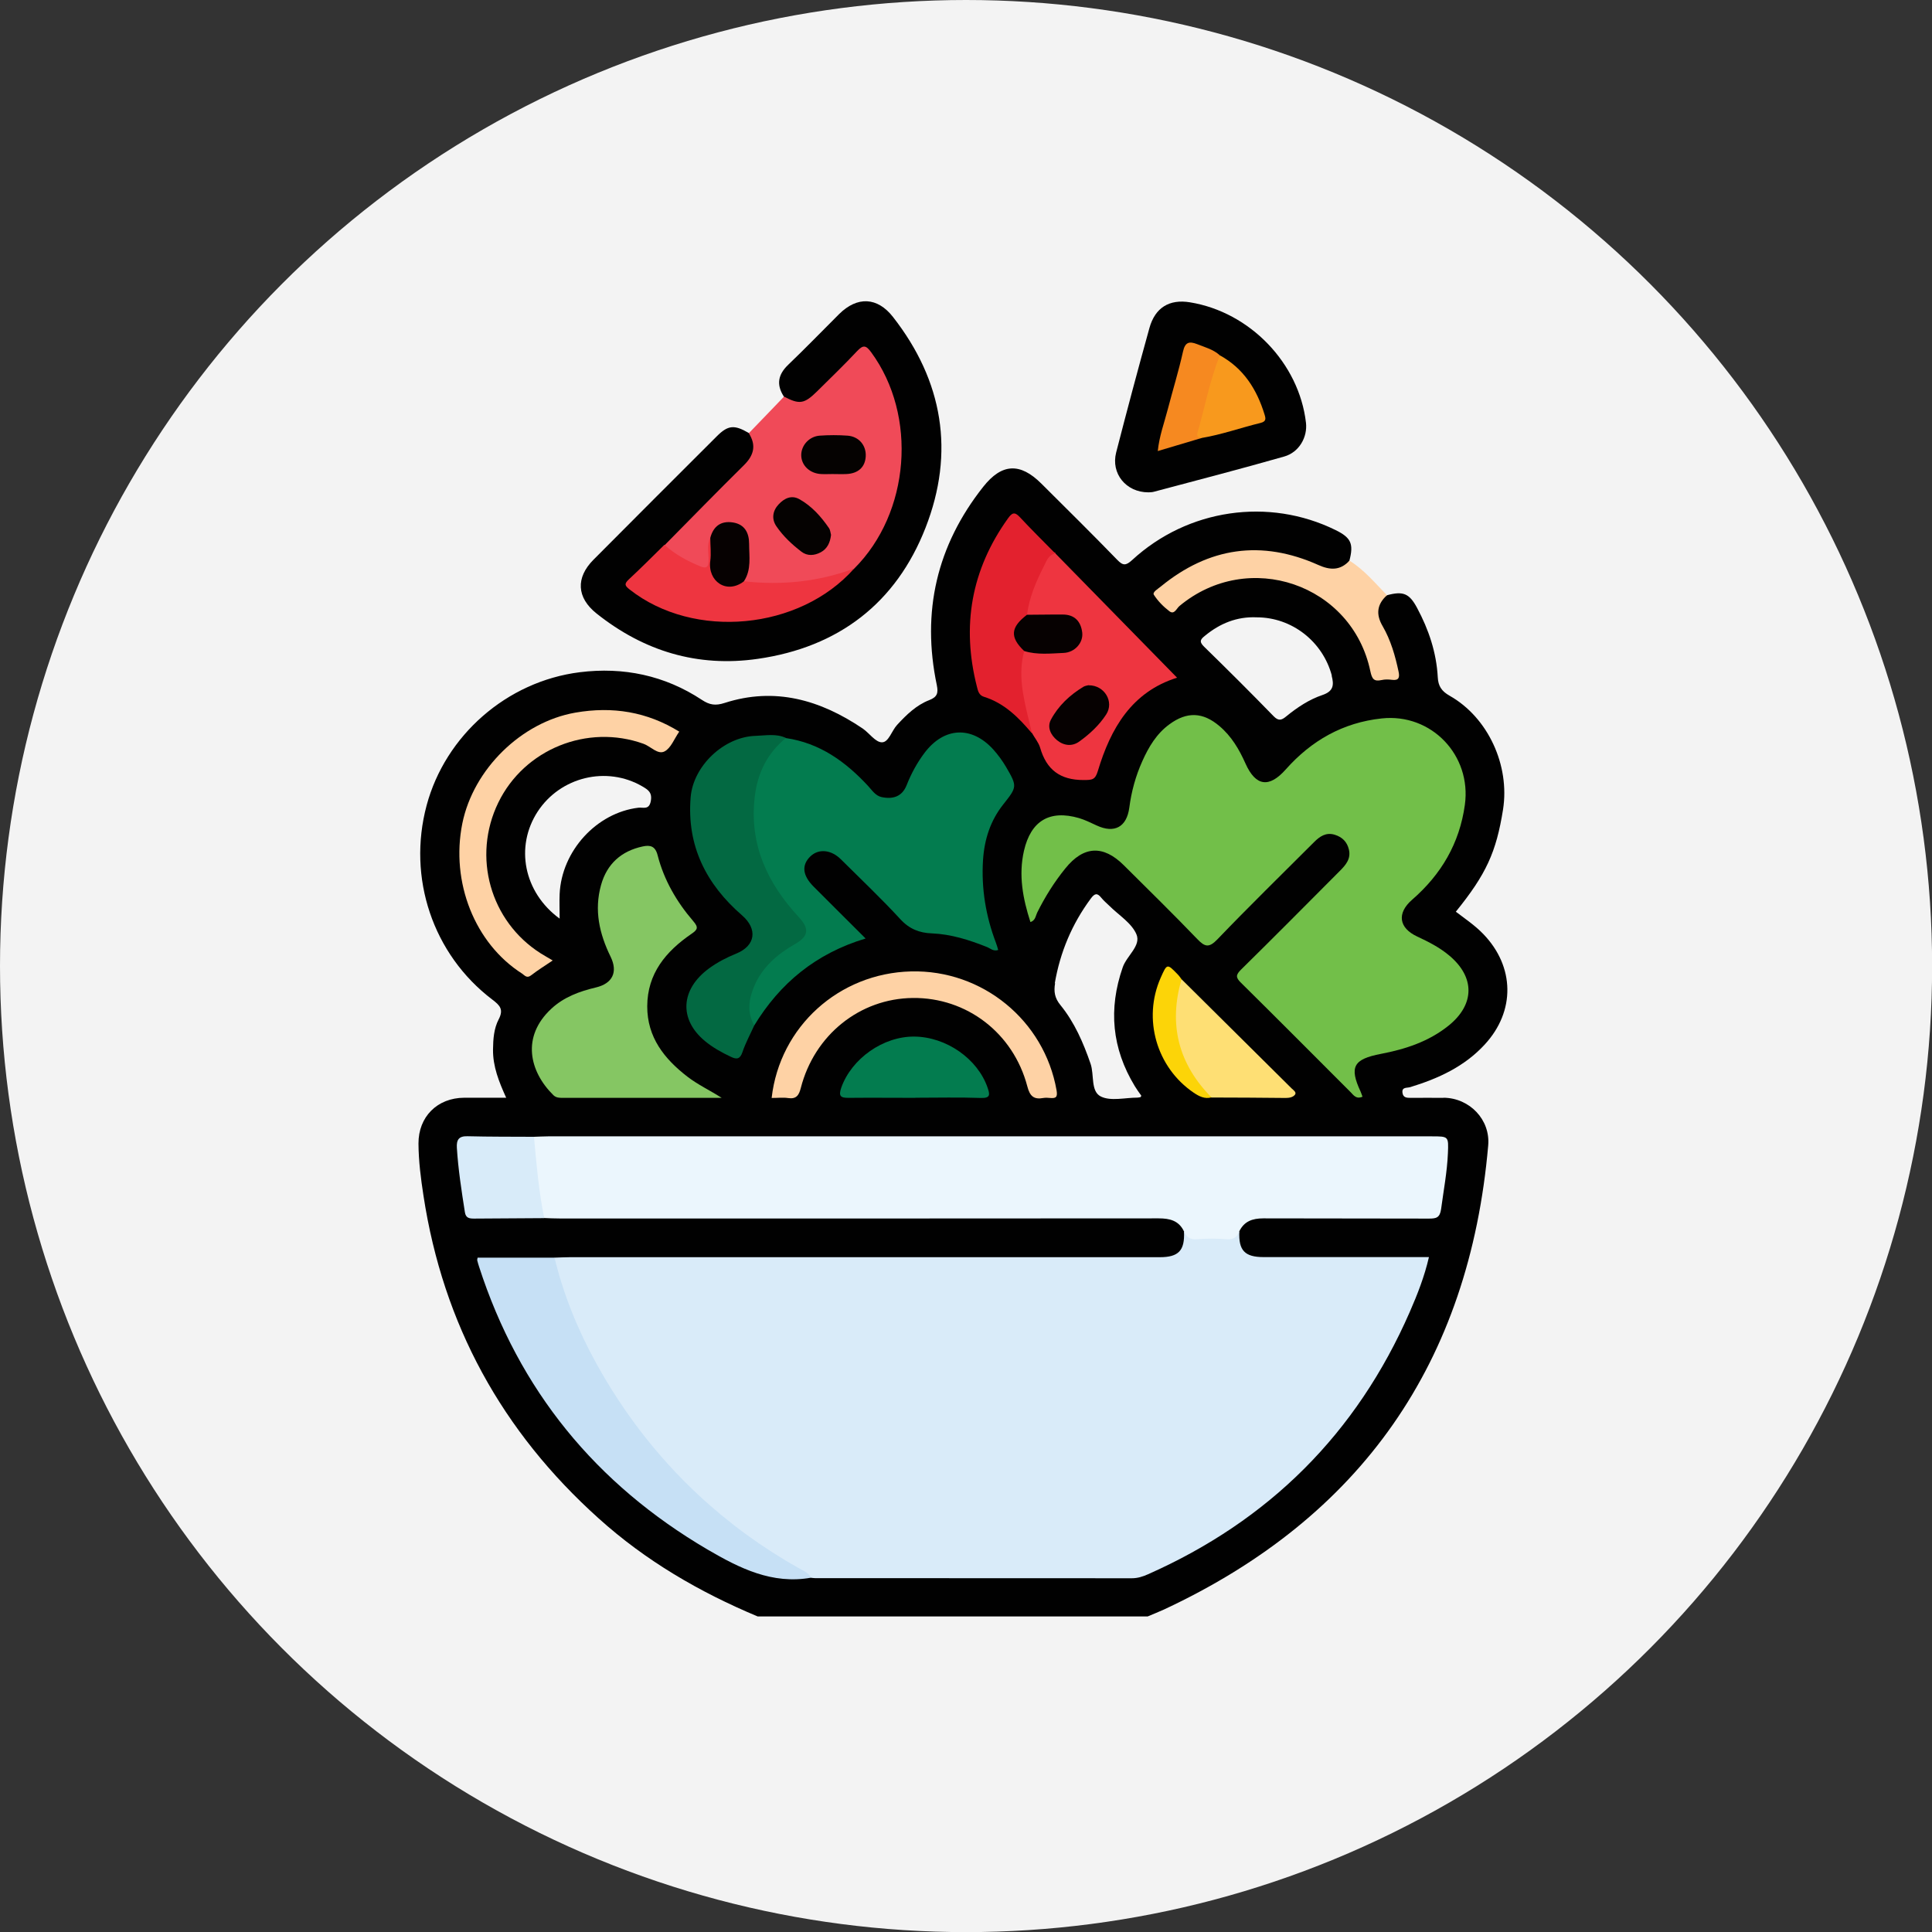 <?xml version="1.0" encoding="UTF-8"?>
<svg id="Layer_2" data-name="Layer 2" xmlns="http://www.w3.org/2000/svg" viewBox="0 0 173.13 173.13">
  <rect x="0" y="0" width="173.13" height="173.13" fill="#333333" stroke="none"/>
  <defs>
    <style>
      .cls-1 {
        fill: #f3f3f3;
      }

      .cls-2 {
        fill: #f8991d;
      }

      .cls-3 {
        fill: #010101;
      }

      .cls-4 {
        fill: #060101;
      }

      .cls-5 {
        fill: #050201;
      }

      .cls-6 {
        fill: #036942;
      }

      .cls-7 {
        fill: #037c4f;
      }

      .cls-8 {
        fill: #ee3540;
      }

      .cls-9 {
        fill: #ebf6fd;
      }

      .cls-10 {
        fill: #f04a58;
      }

      .cls-11 {
        fill: #f68920;
      }

      .cls-12 {
        fill: #fedf74;
      }

      .cls-13 {
        fill: #fcd408;
      }

      .cls-14 {
        fill: #fed2a5;
      }

      .cls-15 {
        fill: #72bf49;
      }

      .cls-16 {
        fill: #c6e0f5;
      }

      .cls-17 {
        fill: #d9ebf9;
      }

      .cls-18 {
        fill: #d8ebf9;
      }

      .cls-19 {
        fill: #e3212e;
      }

      .cls-20 {
        fill: #85c663;
      }
    </style>
  </defs>
  <g id="Layer_1-2" data-name="Layer 1">
    <g>
      <circle class="cls-1" cx="86.57" cy="86.57" r="86.57"/>
      <g>
        <path class="cls-3" d="M129.35,98.38c-.96-.01-1.92,0-2.88,0-.36,0-.72,.02-.79-.44-.08-.55,.39-.43,.69-.52,2.52-.77,4.86-1.84,6.68-3.82,2.76-2.99,2.69-6.98-.13-9.9-.74-.77-1.62-1.36-2.46-2,2.72-3.36,3.62-5.33,4.23-9.16,.62-3.96-1.34-8.24-4.78-10.19-.73-.41-1.03-.87-1.07-1.67-.12-2.21-.81-4.26-1.85-6.2-.7-1.31-1.25-1.53-2.7-1.14-1.03,.55-1.29,1.36-.76,2.59,.49,1.12,1.03,2.23,1.28,3.44,.09,.44,.45,1.02-.38,1.17-.65,.12-1.19,.1-1.39-.75-.3-1.32-.85-2.54-1.64-3.65-3.6-5.11-10.46-6.13-15.53-2.33-.84,.63-1.26,.61-1.75-.05-.56-.76,.16-1.03,.56-1.34,3.76-2.88,7.89-3.52,12.36-1.93,.58,.21,1.13,.49,1.72,.65,1.04,.28,1.66,0,2.16-.89h0c.4-1.52,.15-2.07-1.24-2.75-5.99-2.95-13.25-1.9-18.23,2.69-.56,.51-.82,.51-1.33-.02-2.24-2.31-4.53-4.57-6.81-6.84-1.9-1.89-3.54-1.81-5.2,.29-4.17,5.27-5.54,11.21-4.16,17.78,.14,.69,.05,1.06-.68,1.34-1.16,.45-2.04,1.31-2.88,2.22-.49,.53-.75,1.56-1.36,1.56-.58,0-1.13-.83-1.73-1.24-3.79-2.56-7.86-3.74-12.36-2.29-.83,.27-1.36,.18-2.04-.27-3.33-2.2-7.04-2.97-10.95-2.48-6.54,.82-12.04,5.67-13.72,11.93-1.74,6.49,.55,13.35,5.88,17.4,.7,.53,1.04,.89,.57,1.79-.42,.81-.49,1.75-.5,2.68-.02,1.53,.53,2.9,1.18,4.33-1.33,0-2.54,0-3.76,0-2.42,.01-4.11,1.71-4.1,4.11,.01,1.57,.21,3.13,.45,4.68,1.76,11.52,7.04,21.13,15.69,28.9,4.21,3.8,9.04,6.61,14.25,8.79h34.96c.49-.21,.98-.4,1.46-.62,17.7-8.26,27.36-22.15,29.05-41.59,.2-2.31-1.67-4.24-3.98-4.27Zm-10.02-37.84c.22,.83,.18,1.4-.82,1.74-1.19,.4-2.26,1.11-3.24,1.91-.4,.33-.68,.46-1.13,0-2.06-2.12-4.15-4.2-6.26-6.26-.47-.46-.26-.67,.1-.96,1.35-1.11,2.87-1.73,4.64-1.65,3.15,0,5.92,2.17,6.73,5.23Zm-24.81,27.58c.48-2.79,1.54-5.32,3.23-7.6,.34-.46,.57-.53,.93-.08,.22,.27,.48,.49,.73,.73,.84,.84,2,1.54,2.43,2.56,.43,1.02-.87,1.91-1.23,2.95-1.3,3.74-.97,7.27,1.08,10.65,.18,.3,.38,.57,.58,.85,0,.02-.02,.07-.05,.13-.09,.02-.19,.05-.29,.05-1.11,0-2.39,.34-3.28-.1-.93-.46-.58-1.93-.92-2.93-.65-1.89-1.44-3.71-2.7-5.26-.52-.63-.61-1.21-.48-1.97Zm-36.96-17.65c.51,.3,.9,.54,.76,1.31-.15,.83-.68,.55-1.11,.6-3.75,.45-6.88,3.87-7.06,7.73-.03,.67,0,1.35,0,2.21-3.23-2.36-4.01-6.46-1.97-9.59,2.04-3.12,6.19-4.12,9.38-2.26Z"/>
        <path class="cls-3" d="M70.24,35.53c-.69-1.07-.52-1.97,.4-2.85,1.55-1.48,3.04-3.03,4.56-4.54,1.62-1.6,3.42-1.53,4.82,.26,4.49,5.74,5.56,12.14,2.92,18.89-2.64,6.76-7.8,10.71-15.03,11.75-5.4,.78-10.22-.69-14.46-4.07-1.78-1.42-1.87-3.21-.26-4.82,3.68-3.7,7.36-7.38,11.05-11.06,1-1,1.57-1.04,2.84-.3,.71,.43,.79,1.05,.57,1.79-.21,.69-.67,1.19-1.16,1.69-2.27,2.28-4.57,4.54-6.82,6.84-.85,.83-1.68,1.68-2.52,2.52-.81,.81-.8,.82,.17,1.49,.73,.51,1.51,.92,2.34,1.22,6.31,2.29,11.88,1.11,16.71-3.56,4-4.5,5.06-9.63,3.27-15.36-.33-1.06-.87-2.04-1.42-3-.57-1.01-.8-1.03-1.61-.24-.96,.93-1.89,1.89-2.84,2.83-.41,.41-.83,.81-1.35,1.05-.85,.38-1.64,.4-2.19-.52Z"/>
        <path class="cls-10" d="M70.24,35.53c1.41,.74,1.83,.68,3.01-.49,1.2-1.19,2.41-2.35,3.56-3.58,.55-.58,.8-.52,1.26,.11,4.16,5.67,3.49,14.39-1.53,19.39-3.06,1.75-6.34,1.88-9.72,1.32-.37-.26-.26-.61-.15-.93,.26-.78,.21-1.59,.19-2.39-.03-.82-.27-1.55-1.18-1.74-.91-.19-1.45,.3-1.73,1.13-.25,.62-.09,1.28-.17,1.92-.05,.38-.1,.76-.58,.86-.8,.15-3.3-1.41-3.65-2.27,2.37-2.4,4.72-4.81,7.12-7.18,.89-.88,1.12-1.78,.43-2.86,1.05-1.09,2.1-2.17,3.14-3.26Z"/>
        <path class="cls-3" d="M102.91,44.12c-2.01,0-3.37-1.69-2.89-3.57,.96-3.73,1.95-7.44,2.98-11.15,.51-1.84,1.79-2.61,3.63-2.31,5.37,.87,9.78,5.45,10.4,10.79,.15,1.29-.61,2.65-1.95,3.03-3.88,1.11-7.79,2.12-11.69,3.16-.18,.05-.38,.04-.48,.05Z"/>
        <path class="cls-14" d="M124.28,53.35c-.9,.81-.99,1.72-.38,2.76,.73,1.26,1.13,2.66,1.43,4.08,.11,.53,.02,.81-.6,.73-.3-.04-.62-.05-.92,.02-.69,.15-.86-.09-1.01-.79-1.64-7.82-10.94-10.98-17.1-5.85-.26,.21-.46,.81-.9,.48-.54-.41-1.04-.92-1.4-1.48-.15-.24,.37-.53,.62-.74,4.31-3.53,9.03-4.21,14.12-1.93,1.07,.48,1.97,.5,2.79-.39,1.31,.82,2.29,2,3.35,3.09Z"/>
        <path class="cls-17" d="M111.06,110.35c-.08,1.7,.48,2.3,2.17,2.3,4.9,0,9.81,0,14.82,0-.4,1.74-1.03,3.34-1.72,4.92-4.76,10.89-12.61,18.7-23.47,23.51-.45,.2-.91,.35-1.43,.35-9.47-.01-18.93,0-28.4-.01-.11,0-.23-.02-.34-.03-6.72-3.4-12.16-8.28-16.54-14.38-2.83-3.95-4.97-8.25-6.39-12.9-.14-.45-.47-.92-.07-1.41,.46-.01,.92-.04,1.38-.04,17.62,0,35.24,0,52.86,0,1.69,0,2.25-.6,2.17-2.29,1.65,.56,3.31,.56,4.96,0Z"/>
        <path class="cls-15" d="M122.09,98.28c-.57,.24-.79-.14-1.05-.4-3.28-3.28-6.55-6.57-9.85-9.83-.47-.46-.44-.7,.01-1.15,2.98-2.93,5.92-5.9,8.87-8.86,.53-.53,1-1.08,.81-1.9-.16-.69-.59-1.13-1.28-1.34-.78-.23-1.33,.15-1.83,.65-2.9,2.9-5.84,5.77-8.68,8.73-.76,.79-1.13,.67-1.81-.04-2.15-2.24-4.37-4.41-6.57-6.6-1.85-1.84-3.61-1.75-5.25,.29-.99,1.22-1.82,2.55-2.52,3.96-.14,.29-.15,.69-.6,.84-.68-2.1-1.08-4.2-.58-6.39,.62-2.69,2.3-3.69,4.93-2.93,.54,.16,1.06,.42,1.58,.66,1.59,.74,2.7,.15,2.93-1.6,.19-1.45,.57-2.84,1.17-4.17,.57-1.27,1.27-2.45,2.42-3.29,1.57-1.16,3.01-1.1,4.48,.15,1.08,.91,1.77,2.08,2.34,3.36,.92,2.06,2.13,2.2,3.61,.53,2.29-2.58,5.12-4.2,8.6-4.57,4.46-.48,8.06,3.31,7.45,7.74-.48,3.47-2.13,6.25-4.73,8.51-1.38,1.2-1.2,2.53,.47,3.3,1.01,.47,1.99,.97,2.85,1.69,2.33,1.94,2.31,4.39-.05,6.29-1.78,1.43-3.87,2.11-6.06,2.53-2.46,.47-2.86,1.16-1.82,3.39,.06,.14,.11,.29,.17,.46Z"/>
        <path class="cls-9" d="M111.06,110.35c-.21,.49-.51,.75-1.11,.7-.91-.07-1.82-.07-2.73,0-.6,.04-.9-.21-1.12-.7-.46-.97-1.27-1.17-2.27-1.17-17.89,.02-35.78,.01-53.68,.01-.46,0-.92-.02-1.38-.04-.95-1.41-.82-3.06-.98-4.62-.09-.86-.53-1.8,.06-2.66,.42-.01,.84-.04,1.26-.04,26.4,0,52.8,0,79.19,0,1.52,0,1.51,0,1.45,1.51-.07,1.69-.39,3.34-.61,5-.11,.8-.45,.86-1.1,.86-4.94-.02-9.89,0-14.83-.02-.98,0-1.72,.26-2.16,1.17Z"/>
        <path class="cls-7" d="M70.42,66.14c3.04,.44,5.35,2.11,7.37,4.29,.36,.39,.66,.88,1.22,1,1.01,.21,1.83-.04,2.24-1.08,.41-1.04,.94-2.01,1.61-2.9,1.75-2.3,4.2-2.42,6.14-.3,.43,.48,.82,1.01,1.15,1.57,1.03,1.76,.99,1.8-.25,3.37-1.15,1.45-1.69,3.14-1.81,4.98-.16,2.56,.25,5.03,1.16,7.42,.08,.2,.13,.41,.2,.64-.44,.14-.7-.14-.99-.26-1.6-.64-3.23-1.16-4.97-1.23-1.09-.04-2-.39-2.8-1.26-1.71-1.86-3.55-3.6-5.34-5.38-.88-.87-2-.97-2.74-.25-.79,.78-.7,1.69,.29,2.69,1.51,1.52,3.03,3.02,4.67,4.66-4.46,1.34-7.68,4.01-9.99,7.81-.74-.21-.66-.87-.68-1.4-.08-2.43,1.3-4.07,3.08-5.46,.33-.26,.71-.45,1.06-.69,.98-.67,1.06-1.15,.23-2.03-1.66-1.76-2.85-3.79-3.54-6.1-.95-3.21-.73-6.28,1.28-9.08,.35-.48,.66-1.06,1.41-1.01Z"/>
        <path class="cls-16" d="M49.69,112.69c.8,3.33,2.09,6.48,3.73,9.46,2.43,4.41,5.47,8.37,9.16,11.81,2.72,2.53,5.7,4.71,8.94,6.53,.43,.24,.91,.42,1.16,.89-3.49,.62-6.41-.85-9.27-2.52-10.01-5.87-16.9-14.28-20.48-25.35-.06-.18-.11-.36-.16-.55-.02-.07,.01-.15,.03-.26h6.88Z"/>
        <path class="cls-20" d="M64.66,98.38c-4.74,0-9.49,0-14.23,0-.3,0-.59,0-.84-.24-2.15-2.12-2.89-5.24-.18-7.75,1.12-1.04,2.51-1.55,3.98-1.9,1.49-.35,2-1.37,1.33-2.75-1.01-2.06-1.49-4.17-.86-6.43,.53-1.9,1.82-3.05,3.74-3.46,.66-.14,1.12-.04,1.33,.79,.57,2.22,1.7,4.17,3.18,5.89,.5,.58,.42,.77-.17,1.17-2.27,1.56-3.93,3.54-3.94,6.47-.01,2.78,1.53,4.72,3.61,6.32,.94,.72,2.01,1.22,3.06,1.89Z"/>
        <path class="cls-6" d="M70.42,66.14c-1.68,1.37-2.55,3.17-2.79,5.3-.49,4.25,1.14,7.71,3.95,10.74,.96,1.04,.9,1.71-.34,2.42-1.59,.91-2.93,2.06-3.66,3.79-.49,1.17-.65,2.34,.01,3.5-.36,.8-.78,1.57-1.06,2.4-.21,.61-.5,.67-1.02,.42-.83-.39-1.64-.84-2.34-1.42-2.35-1.95-2.19-4.64,.38-6.52,.74-.54,1.55-.96,2.41-1.31,1.76-.71,1.95-2.21,.53-3.44-3.21-2.78-4.96-6.23-4.6-10.58,.23-2.79,2.96-5.42,5.84-5.5,.9-.03,1.83-.22,2.7,.19Z"/>
        <path class="cls-8" d="M94.57,49.59c3.63,3.71,7.27,7.42,10.91,11.14-4.06,1.27-5.95,4.53-7.1,8.36-.24,.79-.49,.81-1.29,.81-2.1,0-3.31-.93-3.88-2.89-.13-.46-.48-.87-.72-1.3-1.1-1.92-1.31-4.03-1.25-6.19,.01-.45-.01-.93,.39-1.27,.87-.25,1.74,.1,2.61,0,.42-.05,.85,.02,1.25-.14,.71-.27,1.18-.76,1.09-1.56-.09-.77-.64-1.06-1.37-1.13-1.06-.1-2.14,.2-3.17-.24-.23-.25-.23-.55-.16-.85,.34-1.56,.92-3.03,1.8-4.38,.2-.3,.43-.67,.91-.39Z"/>
        <path class="cls-14" d="M60.87,65.56c-.45,.64-.74,1.47-1.31,1.77-.61,.33-1.25-.45-1.9-.68-5.02-1.8-10.68,.48-13.01,5.28-2.35,4.84-.72,10.63,3.8,13.5,.32,.2,.66,.39,1.08,.64-.69,.46-1.34,.87-1.95,1.34-.37,.28-.56,0-.79-.16-4.24-2.7-6.42-8.19-5.36-13.46,.99-4.88,5.31-9.09,10.13-9.93,3.33-.58,6.43-.08,9.32,1.71Z"/>
        <path class="cls-14" d="M69.15,98.38c.73-6.39,6.04-11.17,12.49-11.33,6.39-.16,11.94,4.39,13.04,10.65,.11,.63-.06,.74-.6,.69-.19-.02-.39-.03-.57,0-.85,.16-1.22-.14-1.45-1.04-1.26-4.79-5.44-7.97-10.26-7.92-4.75,.05-8.82,3.31-10.04,8.07-.16,.63-.39,1.01-1.13,.9-.45-.07-.91-.01-1.48-.01Z"/>
        <path class="cls-19" d="M91.78,58.34c-.56,2.06-.1,4.05,.38,6.05,.11,.44,.21,.88,.32,1.33-1.19-1.41-2.47-2.71-4.31-3.28-.44-.14-.53-.51-.62-.88-1.4-5.46-.52-10.51,2.78-15.11,.34-.47,.57-.63,1.04-.13,1.04,1.12,2.13,2.19,3.2,3.28-.62,.12-.79,.67-1.02,1.13-.71,1.39-1.32,2.81-1.52,4.38,0,.25-.16,.43-.31,.6-.65,.74-.73,1.48-.02,2.24,.11,.11,.17,.25,.08,.41Z"/>
        <path class="cls-7" d="M82.03,98.38c-1.99,0-3.98-.02-5.97,0-.73,.01-.94-.15-.67-.92,.92-2.59,3.75-4.6,6.55-4.57,2.86,.03,5.67,1.99,6.56,4.58,.21,.61,.27,.95-.61,.92-1.95-.07-3.9-.02-5.86-.02Z"/>
        <path class="cls-12" d="M105.88,87.75c3.29,3.26,6.58,6.52,9.87,9.79,.16,.15,.45,.34,.3,.55-.17,.23-.5,.3-.83,.3-2.22-.03-4.44-.03-6.66-.04-.42-.2-.82-.42-1.11-.79-2.12-2.69-2.9-5.68-2.04-9.05,.08-.29,.17-.59,.47-.75Z"/>
        <path class="cls-18" d="M47.85,101.87c.22,2.44,.43,4.88,.92,7.29-2.1,.01-4.2,.02-6.3,.04-.43,0-.73-.06-.81-.57-.3-1.92-.6-3.84-.72-5.78-.04-.71,.17-1.05,.95-1.03,1.98,.05,3.97,.04,5.95,.05Z"/>
        <path class="cls-13" d="M105.88,87.75c-1.18,4.06-.28,7.58,2.68,10.59-.61,.16-1.1-.09-1.59-.42-3.33-2.26-4.59-6.61-2.96-10.3,.57-1.28,.57-1.29,1.52-.31,.13,.13,.24,.29,.35,.44Z"/>
        <path class="cls-8" d="M66.67,52.09c3.38,.38,6.67,.04,9.87-1.14-4.89,5.52-14.35,6.4-20.1,1.89-.44-.35-.53-.5-.1-.91,1.09-1.01,2.14-2.07,3.2-3.11,.94,.85,2.04,1.45,3.21,1.93,.56,.23,.74,.07,.75-.52,.02-.68-.19-1.38,.15-2.03,.5,.35,.36,.88,.37,1.35,.06,2.51,.25,2.7,2.65,2.53Z"/>
        <path class="cls-5" d="M74.61,42.48c-.34,0-.69,.02-1.03,0-1.02-.05-1.78-.78-1.78-1.7,0-.87,.71-1.67,1.65-1.74,.83-.06,1.68-.06,2.51,0,1.01,.08,1.67,.87,1.62,1.85-.05,.96-.66,1.54-1.73,1.59-.42,.02-.84,0-1.26,0Z"/>
        <path class="cls-4" d="M66.67,52.09c-1.57,1.21-3.27-.02-3.02-1.83,.09-.67,0-1.37,0-2.06,.28-1.06,.97-1.55,2.04-1.38,1.06,.17,1.44,.95,1.44,1.91,0,1.13,.22,2.31-.46,3.35Z"/>
        <path class="cls-5" d="M74.47,47.94c-.08,.69-.34,1.24-.92,1.55-.58,.31-1.21,.35-1.73-.05-.85-.65-1.64-1.39-2.24-2.27-.46-.66-.35-1.4,.21-1.99,.5-.53,1.14-.84,1.84-.45,1.11,.62,1.95,1.56,2.66,2.6,.12,.18,.13,.43,.18,.6Z"/>
        <path class="cls-11" d="M107.68,39.25c-1.27,.38-2.53,.76-3.93,1.17,.14-1.36,.58-2.52,.89-3.72,.45-1.73,.98-3.44,1.37-5.19,.19-.87,.57-.94,1.27-.67,.7,.28,1.45,.47,2.03,1-.08,1.69-.78,3.23-1.15,4.85-.19,.85-.51,1.67-.48,2.56Z"/>
        <path class="cls-2" d="M107.68,39.25c-.23-.05-.47-.1-.38-.43,.67-2.33,1.11-4.72,2.01-6.98,2.13,1.17,3.32,3.05,4.01,5.31,.11,.36,.16,.62-.36,.75-1.77,.43-3.49,1.05-5.29,1.35Z"/>
        <path class="cls-4" d="M97.56,61.41c1.42-.01,2.3,1.48,1.57,2.61-.62,.96-1.47,1.75-2.4,2.42-.64,.47-1.38,.4-2.01-.11-.57-.47-.9-1.17-.55-1.83,.67-1.26,1.7-2.22,2.92-2.96,.16-.09,.36-.11,.46-.14Z"/>
        <path class="cls-4" d="M91.78,58.34c-1.3-1.24-1.23-2.12,.25-3.25,1.07,0,2.14-.03,3.21-.02,1.06,0,1.62,.62,1.74,1.61,.11,.91-.66,1.79-1.67,1.83-1.17,.05-2.37,.19-3.53-.17Z"/>
      </g>
    </g>
  </g>
</svg>